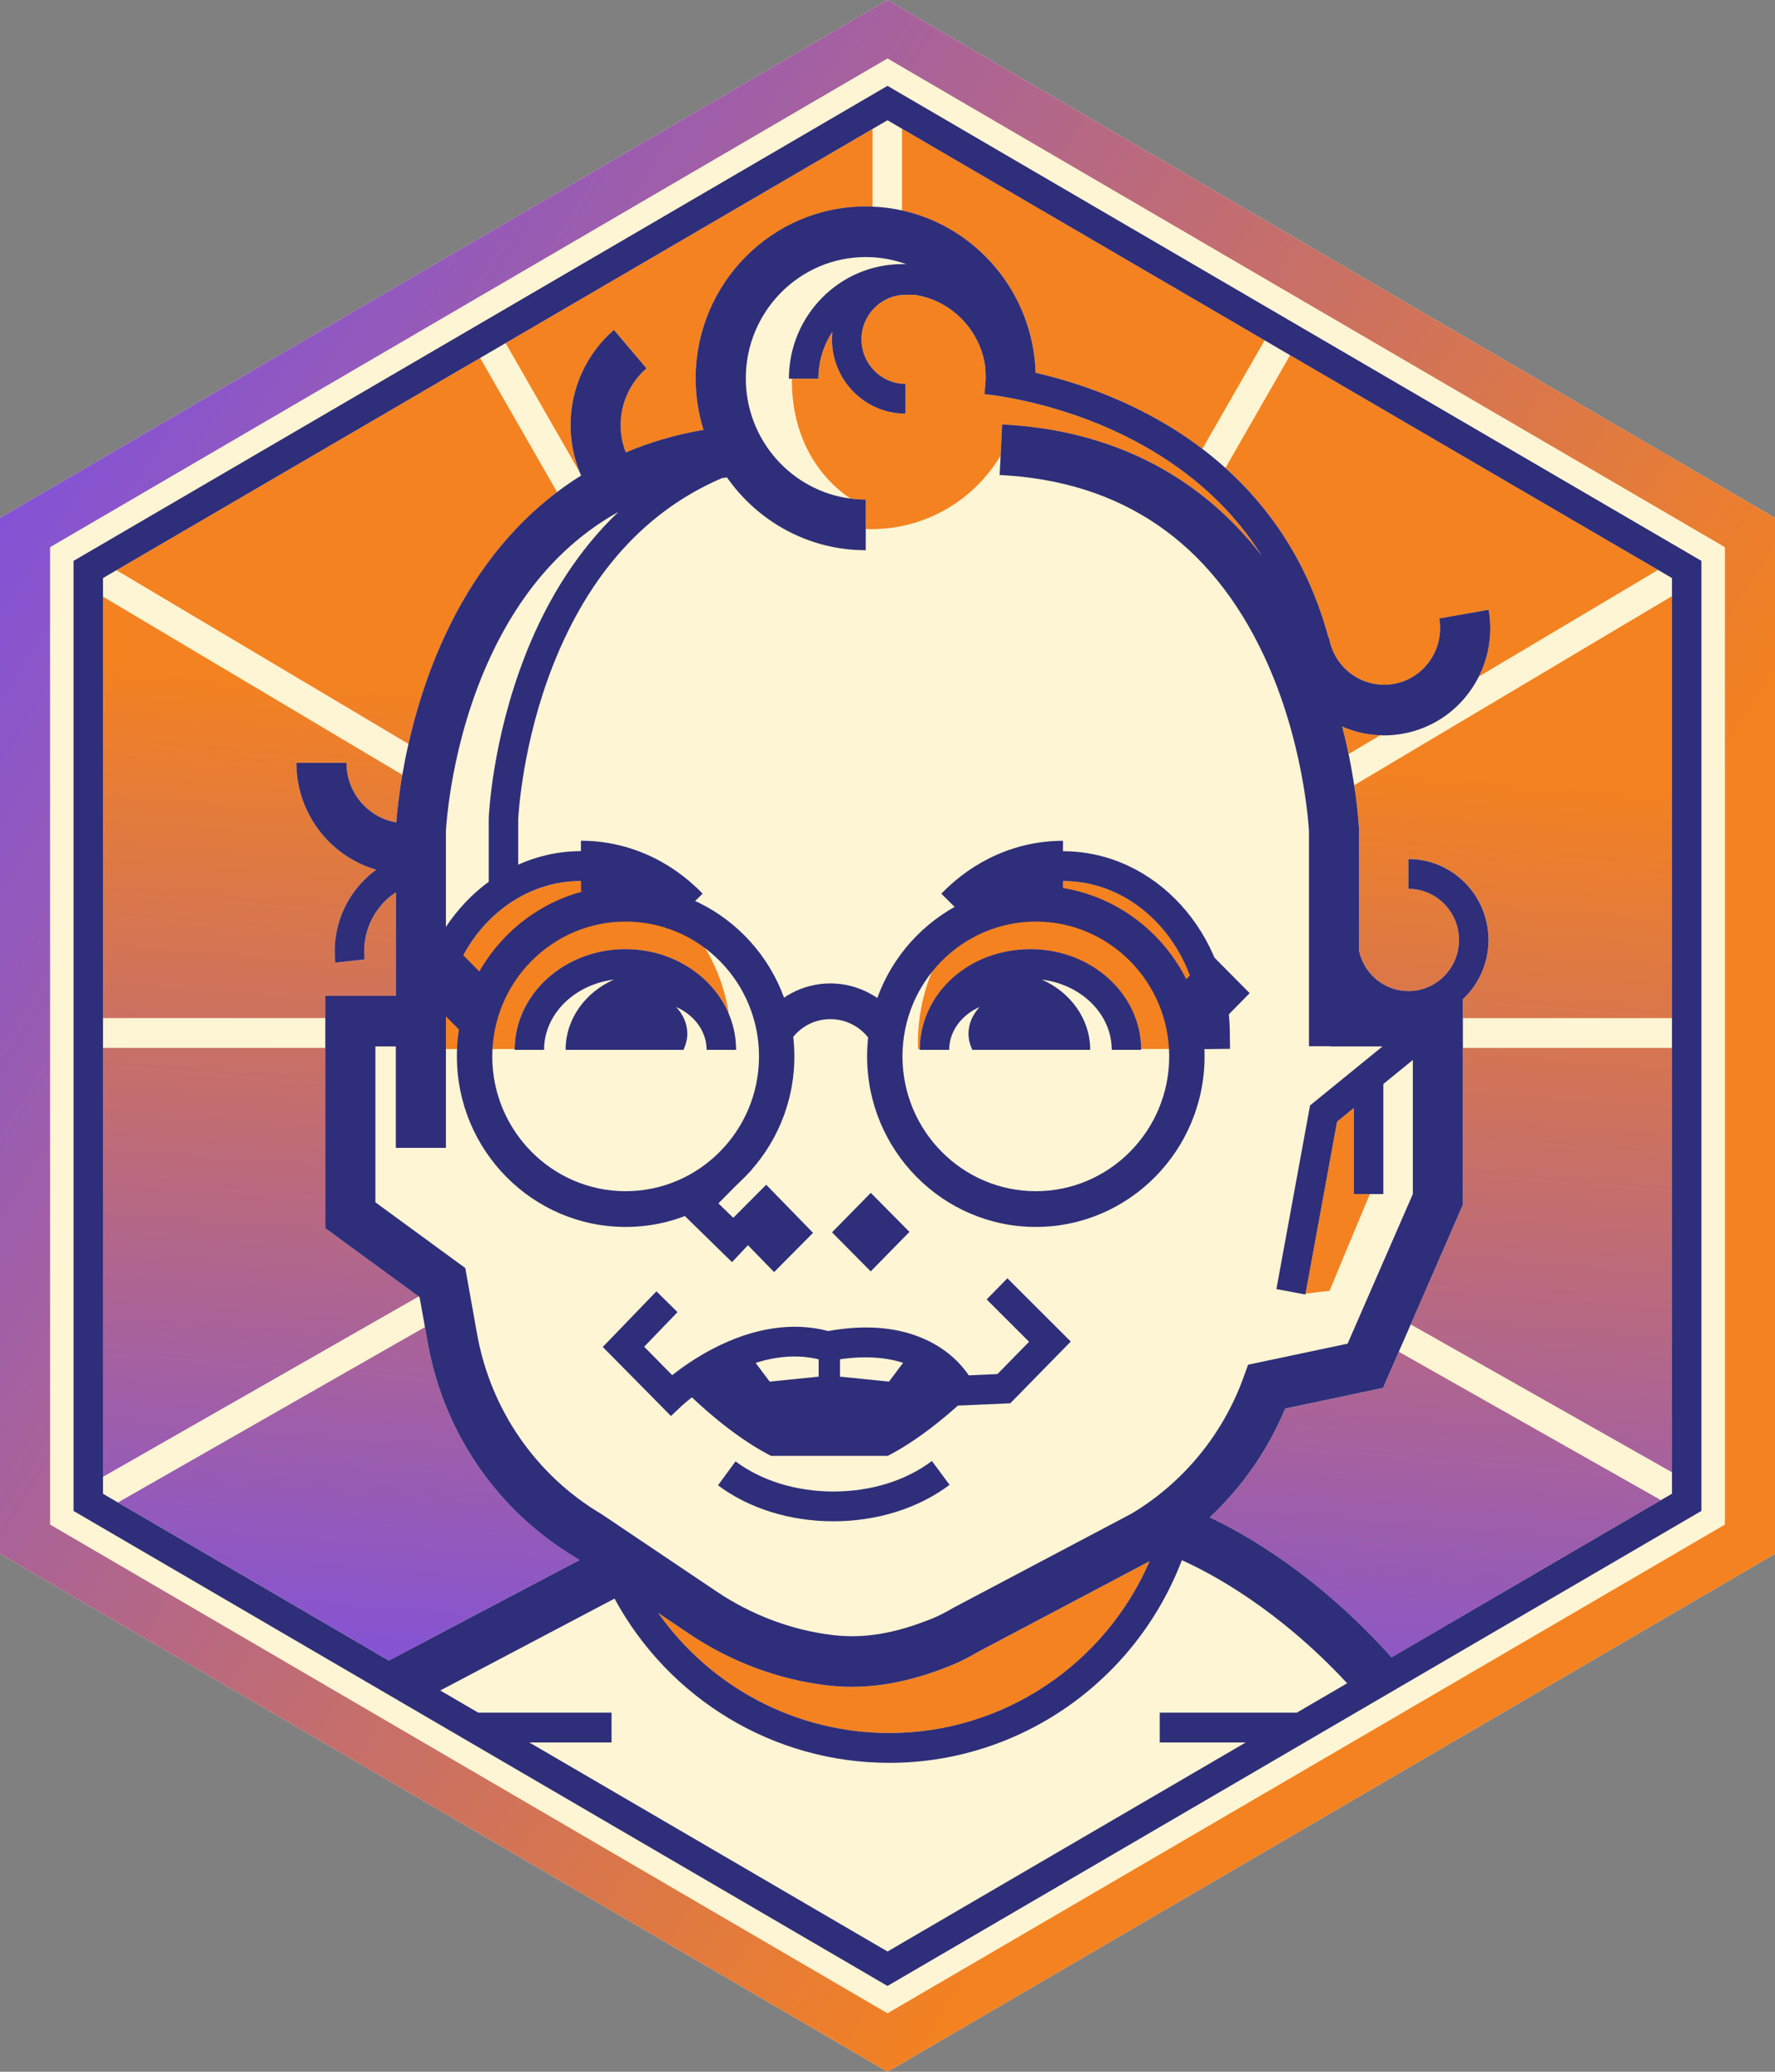<svg width="78" height="91" viewBox="0 0 78 91" fill="none" xmlns="http://www.w3.org/2000/svg">
<rect x="0" y="0" width="78" height="91" fill="#808080" stroke="none"/>
<path d="M39 0L0 22.749V68.249L39 91L78 68.249V22.749L39 0Z" fill="#FDF5D3"/>
<path d="M58.981 31.915C59.089 32.336 59.184 32.74 59.263 33.121L60.648 32.297C60.073 32.276 59.509 32.147 58.981 31.915Z" fill="#F48220"/>
<path d="M60.778 60.961L56.476 61.872C55.721 63.689 54.584 65.317 53.163 66.649C54.844 67.443 57.97 69.249 61.151 72.798L72.989 65.893L61.471 59.376L60.779 60.961H60.778Z" fill="url(#paint0_linear_9_6167)"/>
<path d="M14.294 43.74H17.395V39.19C17.127 39.368 16.885 39.588 16.679 39.848C16.165 40.498 15.931 41.312 16.023 42.139L14.736 42.283C14.607 41.108 14.938 39.953 15.668 39.031C15.922 38.712 16.212 38.433 16.533 38.2C14.511 37.617 13.024 35.734 13.024 33.505H15.225C15.225 34.819 16.174 35.911 17.416 36.123C17.446 35.721 17.517 34.986 17.68 34.032L4.527 26.209V44.717H14.296V43.737L14.294 43.74Z" fill="url(#paint1_linear_9_6167)"/>
<path d="M19.555 27.916C20.787 25.262 22.447 23.151 24.48 21.616L21.099 15.724L5.119 25.046L17.951 32.677C18.27 31.27 18.77 29.604 19.555 27.914V27.916Z" fill="url(#paint2_linear_9_6167)"/>
<path d="M59.511 34.49C59.687 35.64 59.718 36.387 59.722 36.458V41.763C59.938 42.773 60.829 43.533 61.893 43.533C63.119 43.533 64.116 42.526 64.116 41.287C64.116 40.048 63.119 39.041 61.893 39.041V37.733C63.833 37.733 65.411 39.328 65.411 41.287C65.411 42.314 64.977 43.24 64.286 43.89V44.72H73.473V26.185L59.51 34.49H59.511Z" fill="url(#paint3_linear_9_6167)"/>
<path d="M64.285 52.916L61.994 58.174L73.474 64.668V46.028H64.285V52.916Z" fill="url(#paint4_linear_9_6167)"/>
<path d="M45.511 16.374C46.907 16.696 48.827 17.293 50.792 18.384C51.455 18.751 52.146 19.192 52.835 19.715L55.571 14.948L39.637 5.654V9.245C42.919 9.967 45.401 12.874 45.512 16.376L45.511 16.374Z" fill="url(#paint5_linear_9_6167)"/>
<path d="M25.074 18.672C25.074 17.064 25.768 15.541 26.98 14.494L28.411 16.184C27.689 16.808 27.275 17.715 27.275 18.674C27.275 19.09 27.353 19.495 27.5 19.876C28.569 19.423 29.708 19.091 30.915 18.883C30.692 18.169 30.571 17.409 30.571 16.621C30.571 12.459 33.923 9.071 38.044 9.071C38.144 9.071 38.242 9.075 38.341 9.079V5.667L22.219 15.071L25.473 20.742C25.21 20.089 25.073 19.389 25.073 18.672H25.074Z" fill="url(#paint6_linear_9_6167)"/>
<path d="M58.385 28.026L58.406 28.022C58.519 28.676 58.877 29.245 59.415 29.627C59.952 30.009 60.605 30.155 61.252 30.04C62.588 29.803 63.484 28.514 63.25 27.165L65.418 26.782C65.593 27.794 65.442 28.814 64.988 29.715L72.86 25.033L56.692 15.601L53.85 20.554C55.744 22.257 57.487 24.66 58.385 28.026Z" fill="url(#paint7_linear_9_6167)"/>
<path d="M14.295 53.946V46.028H4.526V64.867L18.399 56.947L14.295 53.946Z" fill="url(#paint8_linear_9_6167)"/>
<path d="M18.8 58.999L18.673 58.291L5.184 65.994L17.086 72.936L25.46 68.522L25.275 68.398C21.865 66.361 19.506 62.938 18.8 58.998V58.999Z" fill="url(#paint9_linear_9_6167)"/>
<path d="M39.792 16.864V18.172C38.01 18.172 36.562 16.708 36.562 14.908C36.562 14.797 36.567 14.686 36.578 14.578C36.19 15.167 35.962 15.875 35.962 16.637H34.798C34.779 19.812 36.558 21.359 37.377 21.903C37.596 21.93 37.817 21.947 38.044 21.947V23.235C38.128 23.237 38.214 23.241 38.299 23.241C40.702 23.241 42.807 21.95 43.97 20.015L44.036 18.644C44.036 18.644 44.038 18.644 44.04 18.644C44.222 18.654 44.402 18.665 44.582 18.68C49.108 19.035 52.798 20.994 55.443 24.408C54.199 22.43 52.451 20.807 50.206 19.553C48.185 18.425 46.182 17.854 44.85 17.574C44.541 17.509 44.268 17.459 44.038 17.421C43.558 17.343 43.273 17.319 43.264 17.318L43.317 16.621H43.315C43.315 16.401 43.3 16.186 43.275 15.973C42.995 14.409 41.745 13.18 40.179 12.95L39.794 12.953C38.724 12.953 37.855 13.831 37.855 14.908C37.855 15.986 38.724 16.864 39.791 16.864H39.792Z" fill="#F48220"/>
<path d="M41.761 73.167C40.207 73.791 38.806 74.093 37.435 74.093C37.053 74.093 36.674 74.069 36.294 74.023C34.172 73.763 32.091 72.981 30.273 71.759L28.92 70.849C31.231 74.119 34.986 76.124 39.079 76.124C44.094 76.124 48.555 73.101 50.517 68.575L42.956 72.572C42.536 72.819 42.145 73.014 41.759 73.168L41.761 73.167Z" fill="#F48220"/>
<path d="M58.754 49.27L57.371 56.819L58.423 56.699L60.194 52.451H59.495V48.668L58.754 49.27Z" fill="#F48220"/>
<path d="M32.029 44.545C31.767 42.834 30.987 41.328 29.88 40.238L29.301 40.809C28.268 39.743 26.928 39.156 25.527 39.156V38.698C22.579 38.698 20.118 41.07 19.595 44.194V46.079H22.613C22.635 43.656 24.809 41.691 27.479 41.691C29.555 41.691 31.33 42.88 32.028 44.547L32.029 44.545Z" fill="#F48220"/>
<path d="M46.714 38.697V39.155C45.313 39.155 43.971 39.742 42.94 40.809L42.473 40.347C41.162 41.698 40.337 43.652 40.337 45.825C40.337 45.953 40.34 45.949 40.346 46.076H40.416C40.416 46.029 40.417 45.982 40.42 45.936C40.522 43.578 42.664 41.689 45.282 41.689C47.899 41.689 50.125 43.654 50.147 46.076H52.758L52.752 45.439C52.752 41.718 50.043 38.697 46.716 38.697H46.714Z" fill="#F48220"/>
<path d="M23.908 46.077C23.929 44.524 25.257 43.242 26.975 43.029C25.732 43.578 24.87 44.736 24.855 46.077C24.855 46.089 24.855 46.1 24.855 46.114H25.339H30.035C30.041 46.102 30.045 46.089 30.05 46.077C30.146 45.866 30.203 45.641 30.203 45.404C30.203 44.965 30.02 44.561 29.713 44.231C30.495 44.577 31.034 45.272 31.051 46.077C31.051 46.089 31.053 46.1 31.053 46.114H32.348C32.348 46.055 32.346 45.996 32.343 45.937C32.322 45.449 32.214 44.981 32.031 44.545C31.333 42.877 29.557 41.69 27.481 41.69C24.812 41.69 22.638 43.654 22.616 46.077C22.616 46.089 22.616 46.1 22.616 46.114H23.911C23.911 46.102 23.911 46.089 23.911 46.077H23.908Z" fill="#2F2E7A"/>
<path d="M31.309 59.251C30.547 59.65 29.933 60.09 29.539 60.402L28.307 59.154L29.772 57.634L28.845 56.721L26.489 59.164L29.485 62.197L29.943 61.764C29.95 61.757 30.118 61.601 30.407 61.376C30.526 61.493 32.068 62.985 33.737 63.872L33.878 63.948H39.011L39.152 63.872C40.364 63.229 41.509 62.264 42.091 61.74L44.395 61.638L47.053 58.926L44.268 56.147L43.358 57.077L45.221 58.937L43.831 60.355L42.572 60.411C42.245 59.928 41.66 59.291 40.676 58.84C39.485 58.293 38.045 58.167 36.395 58.465C34.837 58.051 33.083 58.321 31.311 59.251H31.309ZM35.975 60.468L33.822 60.686L33.205 59.863C34.062 59.591 35.015 59.474 35.975 59.707V60.468ZM39.066 60.686L36.913 60.468V59.705C38.032 59.541 38.954 59.625 39.686 59.859L39.066 60.686Z" fill="#2F2E7A"/>
<path d="M42.94 40.808C43.973 39.742 45.313 39.154 46.714 39.154V38.697C50.042 38.697 52.749 41.718 52.749 45.439L52.756 46.076V46.084L54.051 46.069L54.043 45.432C54.043 40.998 50.754 37.389 46.712 37.389V36.931C44.715 36.931 42.815 37.756 41.364 39.254L42.471 40.347L42.937 40.809L42.94 40.808Z" fill="#2F2E7A"/>
<path d="M41.711 46.077C41.727 45.272 42.266 44.577 43.048 44.231C42.743 44.561 42.559 44.965 42.559 45.404C42.559 45.641 42.615 45.866 42.712 46.077C42.717 46.089 42.722 46.102 42.727 46.114H47.423H47.907C47.907 46.102 47.907 46.089 47.907 46.077C47.892 44.736 47.029 43.578 45.787 43.029C47.505 43.242 48.833 44.524 48.854 46.077C48.854 46.089 48.854 46.1 48.854 46.114H50.148C50.148 46.102 50.148 46.089 50.148 46.077C50.126 43.654 47.953 41.69 45.283 41.69C42.613 41.69 40.524 43.58 40.421 45.937C40.419 45.983 40.417 46.03 40.417 46.077C40.417 46.089 40.417 46.1 40.417 46.114H41.712C41.712 46.102 41.714 46.09 41.715 46.077H41.711Z" fill="#2F2E7A"/>
<path d="M36.626 65.513C34.992 65.513 33.464 65.043 32.322 64.189L31.552 65.241C32.915 66.26 34.716 66.821 36.626 66.821C38.535 66.821 40.359 66.252 41.727 65.22L40.951 64.172C39.806 65.037 38.271 65.513 36.626 65.513Z" fill="#2F2E7A"/>
<path d="M39 0L0 22.749V68.249L39 91L78 68.249V22.749L39 0ZM75.799 66.966L39 88.432L2.201 66.966V24.034L39 2.568L75.799 24.034V66.966Z" fill="url(#paint10_linear_9_6167)"/>
<path d="M3.232 24.636V66.366L39 87.231L57.332 76.537H57.358V76.521L74.767 66.365V24.636L39 3.771L3.232 24.636ZM4.526 64.867V25.391L5.118 25.046L21.099 15.724L22.22 15.07L38.341 5.666L38.999 5.281L39.636 5.653L55.57 14.947L56.691 15.601L72.859 25.032L73.473 25.391V65.61L72.989 65.893L61.15 72.798C57.969 69.248 54.845 67.443 53.161 66.649C54.583 65.318 55.72 63.69 56.475 61.871L60.777 60.961L61.468 59.376L61.993 58.173L64.284 52.916V43.89C64.976 43.241 65.409 42.315 65.409 41.287C65.409 39.328 63.831 37.733 61.892 37.733V39.041C63.118 39.041 64.115 40.048 64.115 41.287C64.115 42.526 63.118 43.533 61.892 43.533C60.827 43.533 59.937 42.773 59.721 41.763V36.458C59.717 36.386 59.685 35.64 59.509 34.49C59.447 34.081 59.366 33.62 59.262 33.119C59.183 32.739 59.089 32.334 58.98 31.913C59.508 32.145 60.071 32.274 60.648 32.295C60.704 32.298 60.76 32.302 60.817 32.302C61.086 32.302 61.359 32.278 61.63 32.23C62.856 32.013 63.926 31.327 64.64 30.298C64.771 30.109 64.886 29.914 64.987 29.714C65.439 28.813 65.592 27.794 65.417 26.782L63.248 27.165C63.483 28.513 62.586 29.803 61.251 30.04C60.605 30.154 59.952 30.007 59.414 29.627C58.876 29.246 58.518 28.676 58.405 28.022L58.384 28.026C57.484 24.661 55.743 22.257 53.849 20.554C53.514 20.253 53.175 19.973 52.834 19.714C52.147 19.191 51.455 18.751 50.791 18.382C48.826 17.291 46.907 16.695 45.51 16.373C45.399 12.871 42.917 9.964 39.635 9.242C39.215 9.149 38.783 9.093 38.34 9.076C38.242 9.072 38.143 9.068 38.043 9.068C33.924 9.068 30.57 12.455 30.57 16.619C30.57 17.406 30.691 18.166 30.914 18.881C29.707 19.088 28.568 19.421 27.5 19.873C27.351 19.494 27.274 19.087 27.274 18.671C27.274 17.714 27.689 16.806 28.41 16.182L26.979 14.492C25.768 15.538 25.073 17.062 25.073 18.67C25.073 19.387 25.21 20.087 25.473 20.739C25.494 20.789 25.513 20.839 25.535 20.888C25.173 21.113 24.821 21.355 24.479 21.614C22.446 23.15 20.788 25.26 19.554 27.914C18.769 29.603 18.268 31.27 17.95 32.677C17.84 33.164 17.75 33.619 17.679 34.034C17.516 34.987 17.445 35.724 17.415 36.124C16.174 35.912 15.225 34.82 15.225 33.507H13.024C13.024 35.734 14.51 37.618 16.532 38.201C16.212 38.434 15.921 38.711 15.667 39.032C14.937 39.954 14.606 41.109 14.735 42.284L16.022 42.14C15.931 41.313 16.164 40.5 16.678 39.849C16.884 39.589 17.128 39.369 17.396 39.191V43.741H14.295V53.947L18.399 56.947L18.438 56.975L18.674 58.292L18.8 59C19.506 62.939 21.865 66.364 25.275 68.4L25.46 68.525L17.086 72.938L5.184 65.996L4.526 65.613V64.87V64.867ZM16.496 52.81V45.964H17.394V50.419H19.595V44.191C20.118 41.067 22.578 38.696 25.528 38.696V39.154C26.928 39.154 28.27 39.741 29.302 40.807L29.88 40.235L30.876 39.252C29.426 37.754 27.527 36.928 25.528 36.928V37.386C24.553 37.386 23.622 37.598 22.771 37.979V35.989C22.782 35.781 22.953 32.642 24.303 29.218C25.894 25.187 28.39 22.429 31.733 20.998C31.804 20.988 31.875 20.98 31.947 20.972C33.301 22.903 35.529 24.168 38.045 24.168V21.944C37.818 21.944 37.597 21.928 37.378 21.9C34.785 21.567 32.773 19.327 32.773 16.617C32.773 13.681 35.138 11.291 38.045 11.291C38.669 11.291 39.268 11.402 39.825 11.605C39.767 11.602 39.707 11.601 39.649 11.601C36.901 11.601 34.667 13.859 34.667 16.634H35.962C35.962 15.873 36.189 15.165 36.578 14.575C36.568 14.684 36.561 14.795 36.561 14.906C36.561 16.706 38.01 18.17 39.791 18.17V16.862C38.723 16.862 37.856 15.984 37.856 14.906C37.856 13.829 38.724 12.951 39.795 12.951L40.18 12.948C41.746 13.177 42.996 14.405 43.275 15.971C43.301 16.183 43.315 16.399 43.315 16.619H43.318L43.265 17.316C43.274 17.316 43.559 17.341 44.039 17.419C44.267 17.457 44.541 17.507 44.851 17.572C46.183 17.854 48.186 18.424 50.207 19.552C52.452 20.806 54.2 22.429 55.444 24.406C52.798 20.992 49.109 19.034 44.583 18.678C44.403 18.663 44.223 18.652 44.04 18.642C44.04 18.642 44.038 18.642 44.037 18.642L43.971 20.013L43.929 20.864C49.289 21.129 53.197 23.799 55.541 28.8C57.286 32.52 57.507 36.244 57.521 36.524V45.953H58.449V45.964H60.752L57.569 48.554L56.09 56.622L57.363 56.86L57.371 56.817L58.755 49.268L59.494 48.666V52.449H60.789V47.613L62.085 46.559V52.448L59.219 59.019L54.846 59.943L54.636 60.523C53.731 63.016 51.987 65.133 49.724 66.484L41.913 70.611L41.867 70.637C41.535 70.833 41.235 70.984 40.947 71.1C39.294 71.763 37.94 71.984 36.558 71.814C34.776 71.596 33.024 70.937 31.492 69.907L26.469 66.53L26.417 66.497C23.546 64.791 21.559 61.913 20.966 58.603L20.446 55.697L16.496 52.81ZM23.086 28.774C21.622 32.503 21.482 35.813 21.477 35.951V38.732C20.748 39.265 20.111 39.937 19.595 40.713V36.523C19.61 36.239 19.819 32.575 21.547 28.859C22.902 25.942 24.786 23.815 27.174 22.486C25.464 24.113 24.084 26.224 23.085 28.772L23.086 28.774ZM30.274 71.758C32.09 72.98 34.172 73.762 36.296 74.023C36.675 74.068 37.054 74.092 37.436 74.092C38.806 74.092 40.208 73.79 41.762 73.166C42.148 73.011 42.539 72.815 42.958 72.569L50.519 68.573C48.558 73.099 44.096 76.122 39.082 76.122C34.988 76.122 31.233 74.118 28.922 70.847L30.275 71.757L30.274 71.758ZM23.258 76.535H26.873V75.227H21.016L19.346 74.253L27.004 70.217C29.408 74.641 34.007 77.431 39.081 77.431C44.822 77.431 49.907 73.839 51.935 68.53C53.243 69.117 56.173 70.676 59.199 73.936L56.986 75.227H50.963V76.535H54.744L39.002 85.718L23.259 76.535H23.258Z" fill="#2F2E7A"/>
<path d="M32.204 50.532L29.717 53.044L32.167 55.438L32.867 54.695L34.016 55.875L35.728 54.152L33.67 52.038L32.222 53.492L31.57 52.857L33.034 51.379L32.204 50.532Z" fill="#2F2E7A"/>
<path d="M39.965 54.109L38.265 52.395L36.562 54.129L38.263 55.844L39.965 54.109Z" fill="#2F2E7A"/>
<path d="M54.914 43.623L53.213 41.908L51.51 43.643L53.212 45.356L54.914 43.623Z" fill="#2F2E7A"/>
<path d="M22.006 43.623L20.306 41.908L18.603 43.643L20.303 45.356L22.006 43.623Z" fill="#2F2E7A"/>
<path d="M38.271 45.741C37.877 45.13 37.212 44.765 36.492 44.765C35.772 44.765 35.129 45.118 34.734 45.711L33.447 44.832C34.132 43.807 35.271 43.195 36.493 43.195C37.716 43.195 38.892 43.827 39.575 44.884L38.272 45.741H38.271Z" fill="#2F2E7A"/>
<path d="M27.493 53.892C23.404 53.892 20.078 50.532 20.078 46.401C20.078 42.27 23.404 38.909 27.493 38.909C31.581 38.909 34.907 42.27 34.907 46.401C34.907 50.532 31.581 53.892 27.493 53.892ZM27.493 40.479C24.261 40.479 21.632 43.136 21.632 46.401C21.632 49.666 24.261 52.322 27.493 52.322C30.724 52.322 33.354 49.666 33.354 46.401C33.354 43.136 30.724 40.479 27.493 40.479Z" fill="#2F2E7A"/>
<path d="M45.519 53.892C41.43 53.892 38.104 50.532 38.104 46.401C38.104 42.27 41.43 38.909 45.519 38.909C49.607 38.909 52.933 42.27 52.933 46.401C52.933 50.532 49.607 53.892 45.519 53.892ZM45.519 40.479C42.287 40.479 39.658 43.136 39.658 46.401C39.658 49.666 42.287 52.322 45.519 52.322C48.75 52.322 51.38 49.666 51.38 46.401C51.38 43.136 48.75 40.479 45.519 40.479Z" fill="#2F2E7A"/>
<defs>
<linearGradient id="paint0_linear_9_6167" x1="85" y1="35.501" x2="81.309" y2="81.736" gradientUnits="userSpaceOnUse">
<stop stop-color="#F48220"/>
<stop offset="1" stop-color="#7B4FE4"/>
</linearGradient>
<linearGradient id="paint1_linear_9_6167" x1="85" y1="35.501" x2="81.309" y2="81.736" gradientUnits="userSpaceOnUse">
<stop stop-color="#F48220"/>
<stop offset="1" stop-color="#7B4FE4"/>
</linearGradient>
<linearGradient id="paint2_linear_9_6167" x1="85" y1="35.501" x2="81.309" y2="81.736" gradientUnits="userSpaceOnUse">
<stop stop-color="#F48220"/>
<stop offset="1" stop-color="#7B4FE4"/>
</linearGradient>
<linearGradient id="paint3_linear_9_6167" x1="85" y1="35.501" x2="81.309" y2="81.736" gradientUnits="userSpaceOnUse">
<stop stop-color="#F48220"/>
<stop offset="1" stop-color="#7B4FE4"/>
</linearGradient>
<linearGradient id="paint4_linear_9_6167" x1="85" y1="35.501" x2="81.309" y2="81.736" gradientUnits="userSpaceOnUse">
<stop stop-color="#F48220"/>
<stop offset="1" stop-color="#7B4FE4"/>
</linearGradient>
<linearGradient id="paint5_linear_9_6167" x1="85" y1="35.501" x2="81.309" y2="81.736" gradientUnits="userSpaceOnUse">
<stop stop-color="#F48220"/>
<stop offset="1" stop-color="#7B4FE4"/>
</linearGradient>
<linearGradient id="paint6_linear_9_6167" x1="85" y1="35.501" x2="81.309" y2="81.736" gradientUnits="userSpaceOnUse">
<stop stop-color="#F48220"/>
<stop offset="1" stop-color="#7B4FE4"/>
</linearGradient>
<linearGradient id="paint7_linear_9_6167" x1="85" y1="35.501" x2="81.309" y2="81.736" gradientUnits="userSpaceOnUse">
<stop stop-color="#F48220"/>
<stop offset="1" stop-color="#7B4FE4"/>
</linearGradient>
<linearGradient id="paint8_linear_9_6167" x1="85" y1="35.501" x2="81.309" y2="81.736" gradientUnits="userSpaceOnUse">
<stop stop-color="#F48220"/>
<stop offset="1" stop-color="#7B4FE4"/>
</linearGradient>
<linearGradient id="paint9_linear_9_6167" x1="85" y1="35.501" x2="81.309" y2="81.736" gradientUnits="userSpaceOnUse">
<stop stop-color="#F48220"/>
<stop offset="1" stop-color="#7B4FE4"/>
</linearGradient>
<linearGradient id="paint10_linear_9_6167" x1="17.967" y1="127.851" x2="-46.745" y2="87.768" gradientUnits="userSpaceOnUse">
<stop stop-color="#F48220"/>
<stop offset="1" stop-color="#7B4FE4"/>
</linearGradient>
</defs>
</svg>
